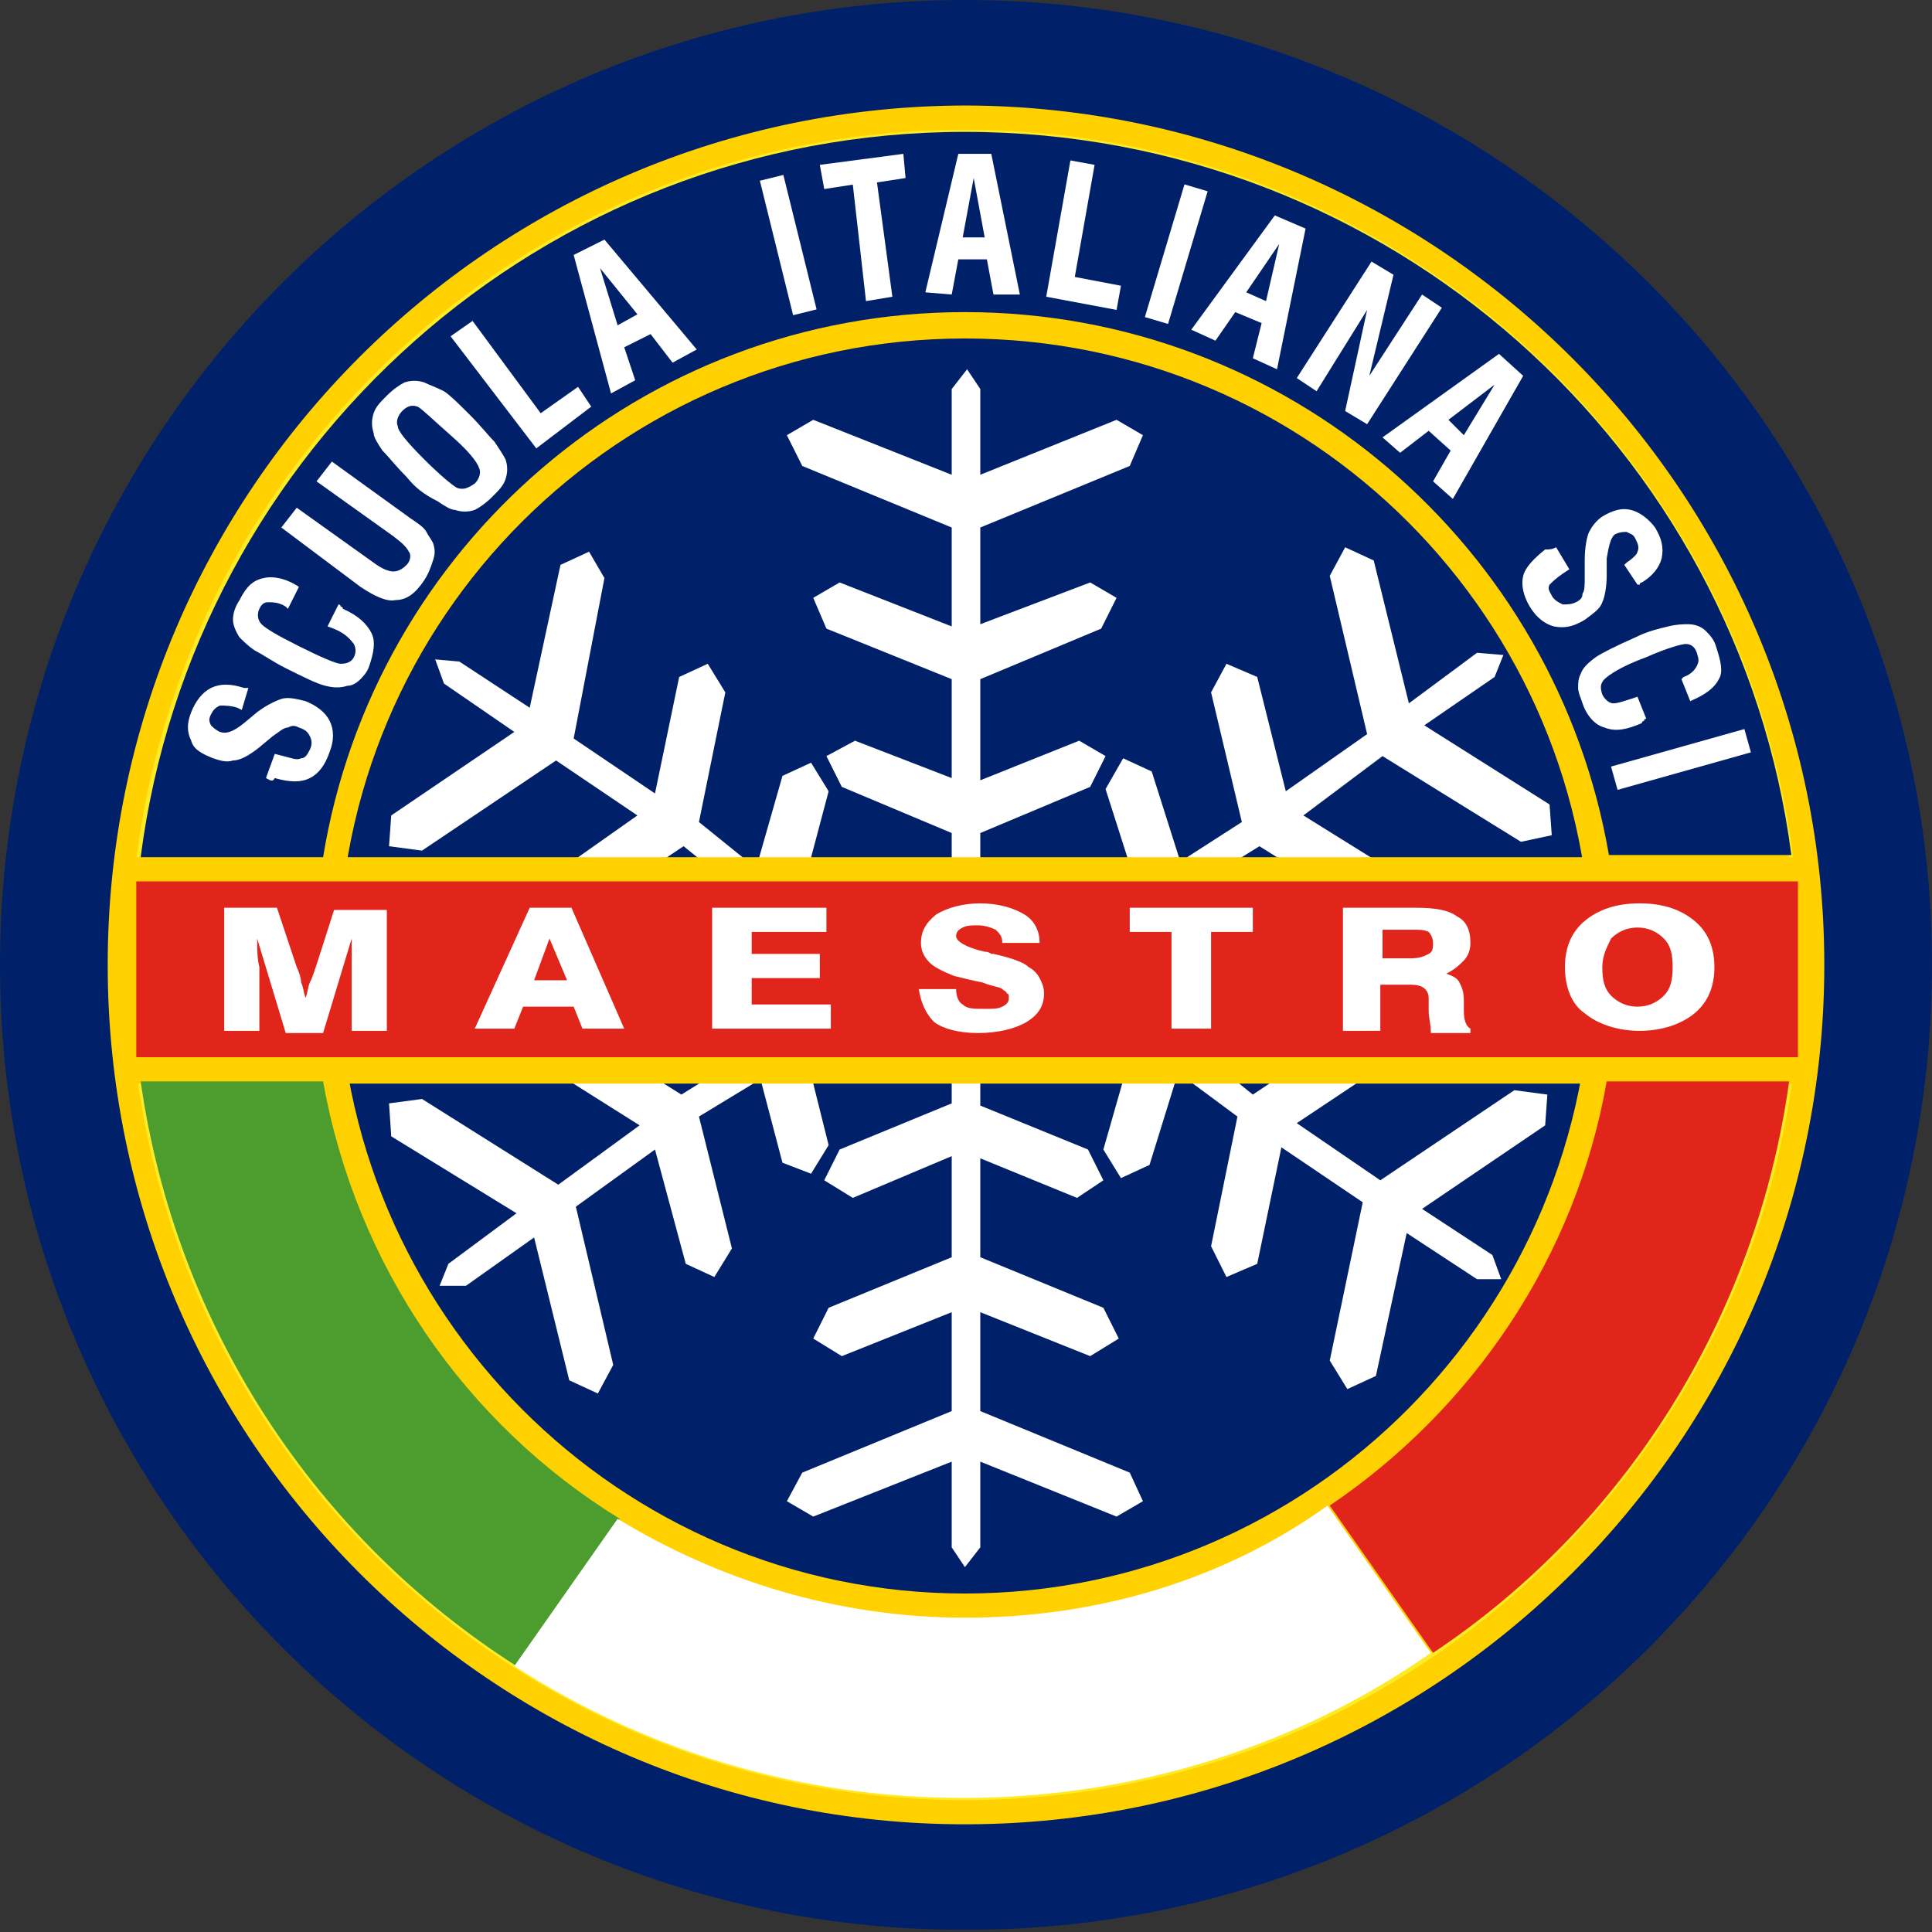 <?xml version="1.0" encoding="utf-8"?>
<!-- Generator: Adobe Illustrator 27.9.0, SVG Export Plug-In . SVG Version: 6.00 Build 0)  -->
<svg version="1.1" id="Livello_1" xmlns="http://www.w3.org/2000/svg" xmlns:xlink="http://www.w3.org/1999/xlink" x="0px" y="0px"
	 viewBox="0 0 87.9 87.9" style="enable-background:new 0 0 87.9 87.9;" xml:space="preserve">
<rect x="0" y="0" width="87.9" height="87.9" fill="#333333" stroke="none"/>
<style type="text/css">
	.st0{clip-path:url(#SVGID_00000051354110033860686000000013234749965571075217_);fill:#002169;}
	.st1{clip-path:url(#SVGID_00000051354110033860686000000013234749965571075217_);fill:#FFD100;}
	.st2{clip-path:url(#SVGID_00000051354110033860686000000013234749965571075217_);fill:#FCEB25;}
	.st3{clip-path:url(#SVGID_00000051354110033860686000000013234749965571075217_);fill:#FFFFFF;}
	.st4{clip-path:url(#SVGID_00000051354110033860686000000013234749965571075217_);fill:#E1251B;}
	.st5{clip-path:url(#SVGID_00000051354110033860686000000013234749965571075217_);fill:#4C9C2E;}
</style>
<g>
	<defs>
		<rect id="SVGID_1_" y="0" width="87.9" height="87.9"/>
	</defs>
	<clipPath id="SVGID_00000002351852118979259570000008319638483827981476_">
		<use xlink:href="#SVGID_1_"  style="overflow:visible;"/>
	</clipPath>
	<path style="clip-path:url(#SVGID_00000002351852118979259570000008319638483827981476_);fill:#002169;" d="M87.9,43.9
		c0,24.3-19.7,43.9-43.9,43.9C19.7,87.9,0,68.2,0,43.9S19.7,0,43.9,0C68.2,0,87.9,19.7,87.9,43.9"/>
	<path style="clip-path:url(#SVGID_00000002351852118979259570000008319638483827981476_);fill:#FFD100;" d="M4.9,43.9
		c0-21.6,17.5-39.1,39.1-39.1C65.5,4.9,83,22.4,83,43.9C83,65.5,65.5,83,43.9,83C22.4,83,4.9,65.5,4.9,43.9"/>
	<path style="clip-path:url(#SVGID_00000002351852118979259570000008319638483827981476_);fill:#FCEB25;" d="M43.9,81.9
		c-20.9,0-38-17-38-38s17-38,38-38c20.9,0,38,17,38,38S64.9,81.9,43.9,81.9 M43.9,6.1c-20.8,0-37.8,17-37.8,37.8s17,37.8,37.8,37.8
		c20.8,0,37.8-17,37.8-37.8S64.8,6.1,43.9,6.1"/>
	<path style="clip-path:url(#SVGID_00000002351852118979259570000008319638483827981476_);fill:#FFD100;" d="M43.9,73.7
		c-16.4,0-29.8-13.4-29.8-29.8s13.4-29.8,29.8-29.8s29.8,13.4,29.8,29.8S60.3,73.7,43.9,73.7 M43.9,14.3
		c-16.3,0-29.6,13.3-29.6,29.6s13.3,29.6,29.6,29.6s29.6-13.3,29.6-29.6S60.3,14.3,43.9,14.3"/>
	<path style="clip-path:url(#SVGID_00000002351852118979259570000008319638483827981476_);fill:#002169;" d="M15.4,43.9
		c0-15.8,12.8-28.5,28.5-28.5c15.8,0,28.5,12.8,28.5,28.5S59.7,72.5,43.9,72.5C28.2,72.5,15.4,59.7,15.4,43.9"/>
	<polygon style="clip-path:url(#SVGID_00000002351852118979259570000008319638483827981476_);fill:#FFFFFF;" points="51.4,21.2 
		52,19.8 50.8,19.1 44.6,21.6 44.6,17.7 44,16.8 43.3,17.7 43.3,21.6 37,19.1 35.8,19.8 36.5,21.2 43.3,24 43.3,28.5 38.2,26.5 
		37,27.2 37.6,28.6 43.3,30.9 43.3,35.4 38.9,33.7 37.6,34.4 38.3,35.8 43.3,37.9 43.3,43.9 44.6,43.9 44.6,37.9 49.6,35.8 
		50.3,34.4 49.1,33.7 44.6,35.5 44.6,30.9 50.1,28.6 50.8,27.2 49.6,26.5 44.6,28.4 44.6,24 	"/>
	<polygon style="clip-path:url(#SVGID_00000002351852118979259570000008319638483827981476_);fill:#FFFFFF;" points="27.5,26.3 
		26.8,25.1 25.5,25.7 24.1,32.2 20.9,30.1 19.8,30 20.2,31.1 23.4,33.3 17.8,37.1 17.7,38.5 19.2,38.7 25.3,34.6 29,37.1 24.6,40.2 
		24.5,41.7 26,41.9 31.1,38.5 33.7,40.6 29.7,43.2 29.7,44.7 31.2,44.9 35.7,41.9 40.7,45.3 41.4,44.3 36.4,40.9 37.7,36 36.9,34.7 
		35.6,35.3 34.4,39.5 31.8,37.4 33,31.5 32.2,30.2 30.9,30.8 29.8,36.1 26.1,33.6 	"/>
	<polygon style="clip-path:url(#SVGID_00000002351852118979259570000008319638483827981476_);fill:#FFFFFF;" points="60.5,61.9 
		61.3,63.2 62.6,62.6 64,56.1 67.2,58.2 68.3,58.2 67.9,57.1 64.7,55 70.3,51.2 70.4,49.8 68.9,49.6 62.8,53.7 59,51.1 63.5,48.1 
		63.6,46.6 62.1,46.4 57,49.8 54.4,47.7 58.3,45.1 58.4,43.6 56.9,43.4 52.4,46.4 47.4,42.9 46.7,44 51.6,47.4 50.2,52.3 51,53.6 
		52.3,53 53.6,48.8 56.3,50.8 55.1,56.7 55.8,58.1 57.2,57.5 58.3,52.2 62,54.7 	"/>
	<polygon style="clip-path:url(#SVGID_00000002351852118979259570000008319638483827981476_);fill:#FFFFFF;" points="19.2,50 
		17.7,50.2 17.8,51.7 23.5,55.2 20.4,57.5 20,58.5 21.2,58.5 24.3,56.3 25.9,62.8 27.2,63.4 27.9,62.1 26.2,54.9 29.8,52.3 
		31.2,57.5 32.5,58.1 33.3,56.8 31.8,50.8 34.6,49.1 35.6,52.9 36.9,53.4 37.7,52.1 36.6,47.7 41.5,44.1 40.8,43.1 35.9,46.6 
		31.2,43.7 29.7,44 29.8,45.4 33.9,48 31,49.8 25.9,46.6 24.4,46.9 24.5,48.3 29.1,51.2 25.4,53.9 	"/>
	<polygon style="clip-path:url(#SVGID_00000002351852118979259570000008319638483827981476_);fill:#FFFFFF;" points="69.2,38.3 
		70.6,38 70.5,36.6 64.8,33 68,30.8 68.4,29.8 67.2,29.7 64.1,32 62.5,25.5 61.2,24.9 60.5,26.2 62.2,33.4 58.5,36 57.2,30.8 
		55.8,30.2 55.1,31.5 56.5,37.4 53.7,39.2 52.4,35.1 51.1,34.5 50.3,35.9 51.8,40.6 46.8,44.2 47.6,45.2 52.5,41.7 57.2,44.6 
		58.7,44.3 58.5,42.9 54.4,40.3 57.3,38.5 62.4,41.7 63.9,41.4 63.8,39.9 59.3,37.1 62.9,34.4 	"/>
	<polygon style="clip-path:url(#SVGID_00000002351852118979259570000008319638483827981476_);fill:#FFFFFF;" points="36.5,67 
		35.8,68.3 37,69 43.3,66.5 43.3,70.4 43.9,71.3 44.6,70.4 44.6,66.5 50.8,69 52,68.3 51.4,67 44.6,64.2 44.6,59.7 49.6,61.7 
		50.9,60.9 50.2,59.5 44.6,57.2 44.6,52.7 49,54.5 50.2,53.7 49.5,52.3 44.6,50.3 44.6,44.2 43.3,44.2 43.3,50.2 38.2,52.3 
		37.5,53.7 38.8,54.5 43.3,52.6 43.3,57.2 37.7,59.5 37,60.9 38.3,61.7 43.3,59.7 43.3,64.2 	"/>
	
		<rect x="5.5" y="39" style="clip-path:url(#SVGID_00000002351852118979259570000008319638483827981476_);fill:#FFD100;" width="76.9" height="10.3"/>
	<path style="clip-path:url(#SVGID_00000002351852118979259570000008319638483827981476_);fill:#002169;" d="M43.9,14.2
		c14.7,0,26.9,10.7,29.3,24.7h8.3C79.1,20.4,63.2,6,43.9,6C24.7,6,8.8,20.4,6.4,39h8.3C17,24.9,29.2,14.2,43.9,14.2"/>
	<path style="clip-path:url(#SVGID_00000002351852118979259570000008319638483827981476_);fill:#FFFFFF;" d="M12.1,35.4l0.4-1.1
		l0.4,0.1c0.4,0.1,0.6,0.2,0.8,0.1c0.2,0,0.3-0.2,0.4-0.4c0.1-0.2,0.1-0.4,0-0.6c-0.1-0.2-0.2-0.3-0.5-0.4c-0.2-0.1-0.3-0.1-0.5,0
		c-0.2,0-0.4,0.2-0.7,0.4L11.8,34c-0.5,0.4-0.9,0.6-1.2,0.6c-0.3,0.1-0.6,0-0.9-0.1c-0.5-0.2-0.9-0.4-1-0.8c-0.2-0.4-0.2-0.8,0-1.3
		c0.2-0.5,0.5-0.9,0.9-1.1c0.4-0.2,0.9-0.2,1.5,0c0.1,0,0.1,0,0.1,0c0,0,0.1,0,0.1,0l-0.3,1l-0.2-0.1c-0.3-0.1-0.6-0.1-0.8-0.1
		c-0.2,0.1-0.3,0.2-0.4,0.4c-0.1,0.2-0.1,0.3,0,0.5c0.1,0.1,0.2,0.2,0.4,0.3c0.3,0.1,0.6,0,1.1-0.4c0,0,0,0,0,0l0.6-0.5
		c0.4-0.3,0.8-0.5,1.1-0.6c0.3-0.1,0.7,0,1.1,0.1c0.5,0.2,0.9,0.5,1.1,0.9c0.2,0.4,0.2,0.9,0,1.4c-0.2,0.6-0.5,1-0.9,1.2
		c-0.4,0.2-0.9,0.2-1.6,0C12.4,35.6,12.3,35.5,12.1,35.4L12.1,35.4z"/>
	<path style="clip-path:url(#SVGID_00000002351852118979259570000008319638483827981476_);fill:#FFFFFF;" d="M14.9,28.5l0.5-1
		c0,0,0.1,0,0.1,0.1c0,0,0.1,0,0.1,0.1c0.7,0.3,1.1,0.7,1.3,1.1s0.1,0.9-0.1,1.5c-0.1,0.3-0.3,0.5-0.4,0.6c-0.2,0.2-0.4,0.3-0.6,0.3
		c-0.3,0.1-0.6,0.1-1,0c-0.4-0.1-1-0.4-1.8-0.8c-0.6-0.3-1-0.6-1.4-0.8c-0.3-0.2-0.5-0.4-0.7-0.6c-0.2-0.3-0.3-0.6-0.3-0.8
		c0-0.3,0.1-0.6,0.3-0.9c0.3-0.6,0.6-0.9,1.1-1c0.4-0.1,1,0,1.6,0.4l-0.5,1l-0.1-0.1c-0.3-0.2-0.6-0.2-0.8-0.2
		c-0.2,0-0.3,0.1-0.4,0.3c-0.1,0.2-0.1,0.5,0.1,0.7c0.2,0.2,0.7,0.5,1.7,1c1,0.5,1.7,0.8,1.9,0.8c0.3,0,0.5-0.1,0.6-0.3
		c0.1-0.2,0.1-0.4,0-0.6C15.8,28.9,15.5,28.7,14.9,28.5L14.9,28.5z"/>
	<path style="clip-path:url(#SVGID_00000002351852118979259570000008319638483827981476_);fill:#FFFFFF;" d="M12.8,24l0.7-0.9
		l3.5,2.5c0.4,0.3,0.7,0.4,0.9,0.4c0.2,0,0.4-0.1,0.6-0.3c0.2-0.2,0.2-0.5,0.1-0.6c-0.1-0.2-0.3-0.4-0.7-0.7l-3.5-2.5l0.7-0.9
		l3.6,2.6c0.3,0.2,0.6,0.4,0.7,0.6s0.2,0.3,0.3,0.5c0.1,0.3,0.1,0.5,0,0.8c-0.1,0.3-0.2,0.6-0.4,0.9c-0.4,0.6-0.8,0.9-1.3,0.9
		c-0.4,0.1-1-0.2-1.6-0.6L12.8,24z"/>
	<path style="clip-path:url(#SVGID_00000002351852118979259570000008319638483827981476_);fill:#FFFFFF;" d="M18.5,21.7
		c-0.5-0.5-0.8-0.9-1.1-1.2c-0.2-0.3-0.4-0.6-0.4-0.8c-0.1-0.3-0.1-0.6,0-0.9c0.1-0.3,0.3-0.5,0.6-0.8c0.3-0.3,0.6-0.5,0.8-0.6
		c0.3-0.1,0.6-0.1,0.9,0c0.2,0.1,0.5,0.2,0.9,0.4c0.3,0.2,0.7,0.6,1.2,1.1c0.5,0.5,0.8,0.9,1.1,1.2c0.2,0.3,0.4,0.6,0.5,0.8
		c0.1,0.3,0.1,0.6,0,0.9c-0.1,0.3-0.3,0.5-0.6,0.8c-0.3,0.3-0.6,0.5-0.8,0.6c-0.3,0.1-0.6,0.1-0.9,0c-0.2,0-0.5-0.2-0.8-0.4
		C19.3,22.5,18.9,22.2,18.5,21.7 M19.3,20.9c0.7,0.7,1.3,1.2,1.5,1.3c0.3,0.1,0.5,0,0.8-0.2c0.2-0.2,0.3-0.5,0.2-0.7
		c-0.1-0.3-0.5-0.8-1.3-1.5c-0.8-0.7-1.3-1.2-1.5-1.3c-0.3-0.1-0.5,0-0.7,0.2c-0.2,0.2-0.3,0.5-0.2,0.7
		C18.1,19.6,18.5,20.1,19.3,20.9"/>
	<polygon style="clip-path:url(#SVGID_00000002351852118979259570000008319638483827981476_);fill:#FFFFFF;" points="24.4,20.4 
		20.5,15.3 21.5,14.6 24.6,18.8 26.3,17.6 26.9,18.5 	"/>
	<path style="clip-path:url(#SVGID_00000002351852118979259570000008319638483827981476_);fill:#FFFFFF;" d="M27.8,17.9l-1.7-6.3
		l1.4-0.7l4.2,5l-1.1,0.6l-1-1.3l-1.2,0.6l0.5,1.5L27.8,17.9z M28.1,14.8l0.9-0.5l-1.7-2.1L28.1,14.8z"/>
	
		<rect x="35.3" y="8" transform="matrix(0.971 -0.24 0.24 0.971 -1.624 8.927)" style="clip-path:url(#SVGID_00000002351852118979259570000008319638483827981476_);fill:#FFFFFF;" width="1.1" height="6.3"/>
	<polygon style="clip-path:url(#SVGID_00000002351852118979259570000008319638483827981476_);fill:#FFFFFF;" points="39.4,13.7 
		38.8,8.4 37.5,8.6 37.3,7.5 41.1,7 41.2,8.1 39.9,8.3 40.6,13.5 	"/>
	<path style="clip-path:url(#SVGID_00000002351852118979259570000008319638483827981476_);fill:#FFFFFF;" d="M42.1,13.3L43.6,7
		l1.5,0l1.3,6.4l-1.2,0l-0.3-1.6l-1.3,0l-0.3,1.6L42.1,13.3z M43.8,10.8l1,0l-0.5-2.7L43.8,10.8z"/>
	<polygon style="clip-path:url(#SVGID_00000002351852118979259570000008319638483827981476_);fill:#FFFFFF;" points="47.6,13.5 
		48.7,7.3 49.8,7.5 48.9,12.6 51,13 50.8,14.1 	"/>
	
		<rect x="50.4" y="11" transform="matrix(0.286 -0.958 0.958 0.286 27.136 59.562)" style="clip-path:url(#SVGID_00000002351852118979259570000008319638483827981476_);fill:#FFFFFF;" width="6.3" height="1.1"/>
	<path style="clip-path:url(#SVGID_00000002351852118979259570000008319638483827981476_);fill:#FFFFFF;" d="M54.2,15L58,9.8
		l1.4,0.6l-1.3,6.4L57,16.3l0.4-1.6l-1.2-0.5l-0.9,1.3L54.2,15z M56.7,13.3l0.9,0.4l0.6-2.6L56.7,13.3z"/>
	<polygon style="clip-path:url(#SVGID_00000002351852118979259570000008319638483827981476_);fill:#FFFFFF;" points="59,17.2 
		62.4,11.9 63.4,12.5 62.3,17.1 64.7,13.4 65.6,14 62.2,19.3 61.2,18.7 62.2,14.1 59.9,17.8 	"/>
	<path style="clip-path:url(#SVGID_00000002351852118979259570000008319638483827981476_);fill:#FFFFFF;" d="M62.9,19.9l5.3-3.8
		l1.1,1l-3.2,5.6l-0.9-0.8l0.8-1.4l-1-0.9l-1.3,1L62.9,19.9z M65.9,19.1l0.7,0.7l1.4-2.3L65.9,19.1z"/>
	<path style="clip-path:url(#SVGID_00000002351852118979259570000008319638483827981476_);fill:#FFFFFF;" d="M70.8,24.9l0.6,1
		l-0.3,0.2c-0.3,0.2-0.5,0.4-0.6,0.5c-0.1,0.2,0,0.3,0.1,0.5c0.1,0.2,0.3,0.3,0.5,0.4c0.2,0,0.4,0,0.6-0.1c0.2-0.1,0.3-0.2,0.3-0.4
		c0.1-0.1,0.1-0.4,0.1-0.8l0-0.7c0-0.6,0.1-1.1,0.2-1.3c0.1-0.2,0.3-0.5,0.6-0.7c0.5-0.3,0.9-0.4,1.3-0.3c0.4,0.1,0.8,0.4,1.1,0.8
		c0.3,0.5,0.4,0.9,0.3,1.4c-0.1,0.4-0.4,0.8-0.9,1.1c-0.1,0-0.1,0.1-0.1,0.1c0,0-0.1,0-0.1,0l-0.6-0.9l0.1-0.1
		c0.3-0.2,0.5-0.4,0.5-0.5c0.1-0.2,0-0.4-0.1-0.6c-0.1-0.2-0.2-0.2-0.4-0.3c-0.1,0-0.3,0-0.5,0.1c-0.2,0.1-0.3,0.5-0.4,1.1
		c0,0,0,0,0,0l0,0.8c0,0.5-0.1,1-0.2,1.2c-0.1,0.3-0.4,0.5-0.8,0.8c-0.5,0.3-0.9,0.4-1.4,0.3c-0.4-0.1-0.8-0.4-1.1-0.9
		c-0.3-0.5-0.4-1-0.3-1.4c0.1-0.4,0.5-0.8,1-1.2C70.5,25,70.6,25,70.8,24.9L70.8,24.9z"/>
	<path style="clip-path:url(#SVGID_00000002351852118979259570000008319638483827981476_);fill:#FFFFFF;" d="M74.5,31.7l0.4,1
		c0,0-0.1,0-0.1,0.1c0,0-0.1,0-0.1,0.1c-0.7,0.3-1.2,0.4-1.7,0.2c-0.4-0.1-0.8-0.5-1-1.1c-0.1-0.3-0.2-0.5-0.2-0.7
		c0-0.2,0-0.4,0.1-0.6c0.1-0.3,0.3-0.5,0.7-0.8c0.3-0.2,0.9-0.5,1.8-0.9c0.6-0.3,1.1-0.4,1.5-0.5c0.4-0.1,0.7-0.1,0.9-0.1
		c0.3,0,0.6,0.1,0.8,0.3c0.2,0.2,0.4,0.4,0.5,0.8c0.2,0.6,0.3,1.1,0.1,1.4c-0.2,0.4-0.6,0.7-1.3,1l-0.4-1l0.1-0.1
		c0.3-0.1,0.5-0.3,0.6-0.5c0.1-0.2,0.1-0.3,0-0.6c-0.1-0.3-0.3-0.4-0.5-0.4s-0.9,0.2-1.8,0.6c-1.1,0.4-1.7,0.8-1.9,1
		c-0.2,0.2-0.2,0.4-0.1,0.7c0.1,0.2,0.3,0.4,0.5,0.4C73.6,32,73.9,31.9,74.5,31.7L74.5,31.7z"/>
	
		<rect x="73.3" y="34" transform="matrix(0.963 -0.271 0.271 0.963 -6.505 21.999)" style="clip-path:url(#SVGID_00000002351852118979259570000008319638483827981476_);fill:#FFFFFF;" width="6.3" height="1.1"/>
	
		<rect x="6.2" y="40.1" style="clip-path:url(#SVGID_00000002351852118979259570000008319638483827981476_);fill:#E1251B;" width="75.6" height="8"/>
	<path style="clip-path:url(#SVGID_00000002351852118979259570000008319638483827981476_);fill:#4C9C2E;" d="M14.7,49.2H6.4
		C8,60.4,14.4,70,23.5,75.8l4.7-6.7C21.2,64.8,16.2,57.6,14.7,49.2"/>
	<path style="clip-path:url(#SVGID_00000002351852118979259570000008319638483827981476_);fill:#FFFFFF;" d="M43.9,73.6
		c-5.8,0-11.2-1.7-15.8-4.5l-4.7,6.7c5.9,3.8,12.9,6,20.4,6c7.9,0,15.3-2.4,21.3-6.6l-4.7-6.7C55.8,71.8,50.1,73.6,43.9,73.6"/>
	<path style="clip-path:url(#SVGID_00000002351852118979259570000008319638483827981476_);fill:#E1251B;" d="M81.4,49.2h-8.3
		c-1.4,8-6.1,14.9-12.6,19.3l4.7,6.7C73.9,69.4,79.9,60,81.4,49.2"/>
	<path style="clip-path:url(#SVGID_00000002351852118979259570000008319638483827981476_);fill:#FFFFFF;" d="M10.2,46.8v-5.5h2.4
		l0.9,2.7c0.1,0.2,0.2,0.5,0.2,0.7c0.1,0.2,0.1,0.4,0.2,0.7c0.1-0.2,0.1-0.5,0.2-0.7c0.1-0.2,0.2-0.5,0.3-0.8l0.8-2.5h2.4v5.5H16
		v-2.4c0-0.2,0-0.4,0-0.7c0-0.3,0-0.7,0-1.1l-1.3,4.3H13l-1.3-4.3c0,0.5,0,0.9,0.1,1.3c0,0.4,0,0.7,0,0.9v2H10.2z"/>
	<path style="clip-path:url(#SVGID_00000002351852118979259570000008319638483827981476_);fill:#FFFFFF;" d="M24.1,41.3H26l2.4,5.5
		h-1.9l-0.4-1h-2.3l-0.4,1h-1.8L24.1,41.3z M24.3,44.6h1.5L25,42.7L24.3,44.6z"/>
	<polygon style="clip-path:url(#SVGID_00000002351852118979259570000008319638483827981476_);fill:#FFFFFF;" points="32.4,46.8 
		32.4,41.3 37.6,41.3 37.6,42.4 34.2,42.4 34.2,43.4 37.3,43.4 37.3,44.5 34.2,44.5 34.2,45.7 37.8,45.7 37.8,46.8 	"/>
	<path style="clip-path:url(#SVGID_00000002351852118979259570000008319638483827981476_);fill:#FFFFFF;" d="M41.8,45h1.7
		c0,0.3,0.1,0.6,0.3,0.7c0.2,0.2,0.5,0.2,1,0.2c0.4,0,0.6,0,0.8-0.1c0.2-0.1,0.3-0.2,0.3-0.4c0-0.1,0-0.2-0.1-0.2
		c0-0.1-0.1-0.1-0.2-0.2c-0.1-0.1-0.4-0.1-0.9-0.3c-0.5-0.1-0.9-0.2-1.3-0.3c-0.5-0.2-0.9-0.4-1.1-0.6c-0.3-0.3-0.4-0.6-0.4-0.9
		c0-0.5,0.2-0.9,0.7-1.3c0.5-0.3,1.2-0.5,2-0.5c0.8,0,1.5,0.2,2,0.5c0.5,0.3,0.7,0.8,0.7,1.3h-1.7c0-0.3-0.1-0.4-0.3-0.6
		c-0.2-0.1-0.5-0.2-0.8-0.2c-0.3,0-0.5,0-0.7,0.1c-0.2,0.1-0.3,0.2-0.3,0.4c0,0.2,0.4,0.5,1.3,0.7c0.2,0,0.3,0.1,0.3,0.1
		c0,0,0,0,0.1,0c0.9,0.2,1.4,0.4,1.6,0.6c0.2,0.1,0.4,0.3,0.5,0.5c0.1,0.2,0.2,0.4,0.2,0.7c0,0.6-0.3,1-0.8,1.3
		c-0.5,0.3-1.3,0.5-2.2,0.5c-0.9,0-1.6-0.2-2-0.5C42.1,46.1,41.9,45.6,41.8,45"/>
	<polygon style="clip-path:url(#SVGID_00000002351852118979259570000008319638483827981476_);fill:#FFFFFF;" points="53.3,46.8 
		53.3,42.4 51.4,42.4 51.4,41.3 57,41.3 57,42.4 55.1,42.4 55.1,46.8 	"/>
	<path style="clip-path:url(#SVGID_00000002351852118979259570000008319638483827981476_);fill:#FFFFFF;" d="M61.1,46.8v-5.5h3.3
		c0.9,0,1.5,0.1,1.9,0.4c0.4,0.2,0.6,0.6,0.6,1.2c0,0.3-0.1,0.6-0.3,0.8c-0.2,0.2-0.4,0.4-0.8,0.6c0.3,0.1,0.5,0.2,0.6,0.4
		c0.1,0.2,0.2,0.4,0.2,0.8c0,0.1,0,0.3,0,0.5c0,0.4,0.1,0.7,0.3,0.8v0.2h-1.8C65.1,46.6,65,46.3,65,46c0-0.3,0-0.6,0-0.6
		c0-0.2-0.1-0.4-0.3-0.5c-0.2-0.1-0.4-0.1-0.7-0.1h-1.2v2.1H61.1z M62.9,43.6h1.3c0.4,0,0.6-0.1,0.8-0.2c0.2-0.1,0.2-0.3,0.2-0.5
		c0-0.2-0.1-0.4-0.2-0.5c-0.2-0.1-0.4-0.1-0.7-0.1h-1.4V43.6z"/>
	<path style="clip-path:url(#SVGID_00000002351852118979259570000008319638483827981476_);fill:#FFFFFF;" d="M71.2,44
		c0-0.9,0.3-1.6,0.9-2.1c0.6-0.5,1.4-0.8,2.5-0.8s1.9,0.3,2.5,0.8c0.6,0.5,0.9,1.2,0.9,2.1c0,0.9-0.3,1.6-0.9,2.1
		c-0.6,0.5-1.5,0.8-2.5,0.8s-1.9-0.3-2.5-0.8C71.5,45.7,71.2,44.9,71.2,44 M72.9,44c0,0.6,0.1,1,0.4,1.3c0.3,0.3,0.7,0.5,1.2,0.5
		c0.5,0,0.9-0.2,1.2-0.5c0.3-0.3,0.4-0.7,0.4-1.3c0-0.6-0.1-1-0.4-1.3c-0.3-0.3-0.7-0.5-1.2-0.5c-0.5,0-0.9,0.2-1.2,0.5
		C73.1,43.1,72.9,43.5,72.9,44"/>
</g>
</svg>
